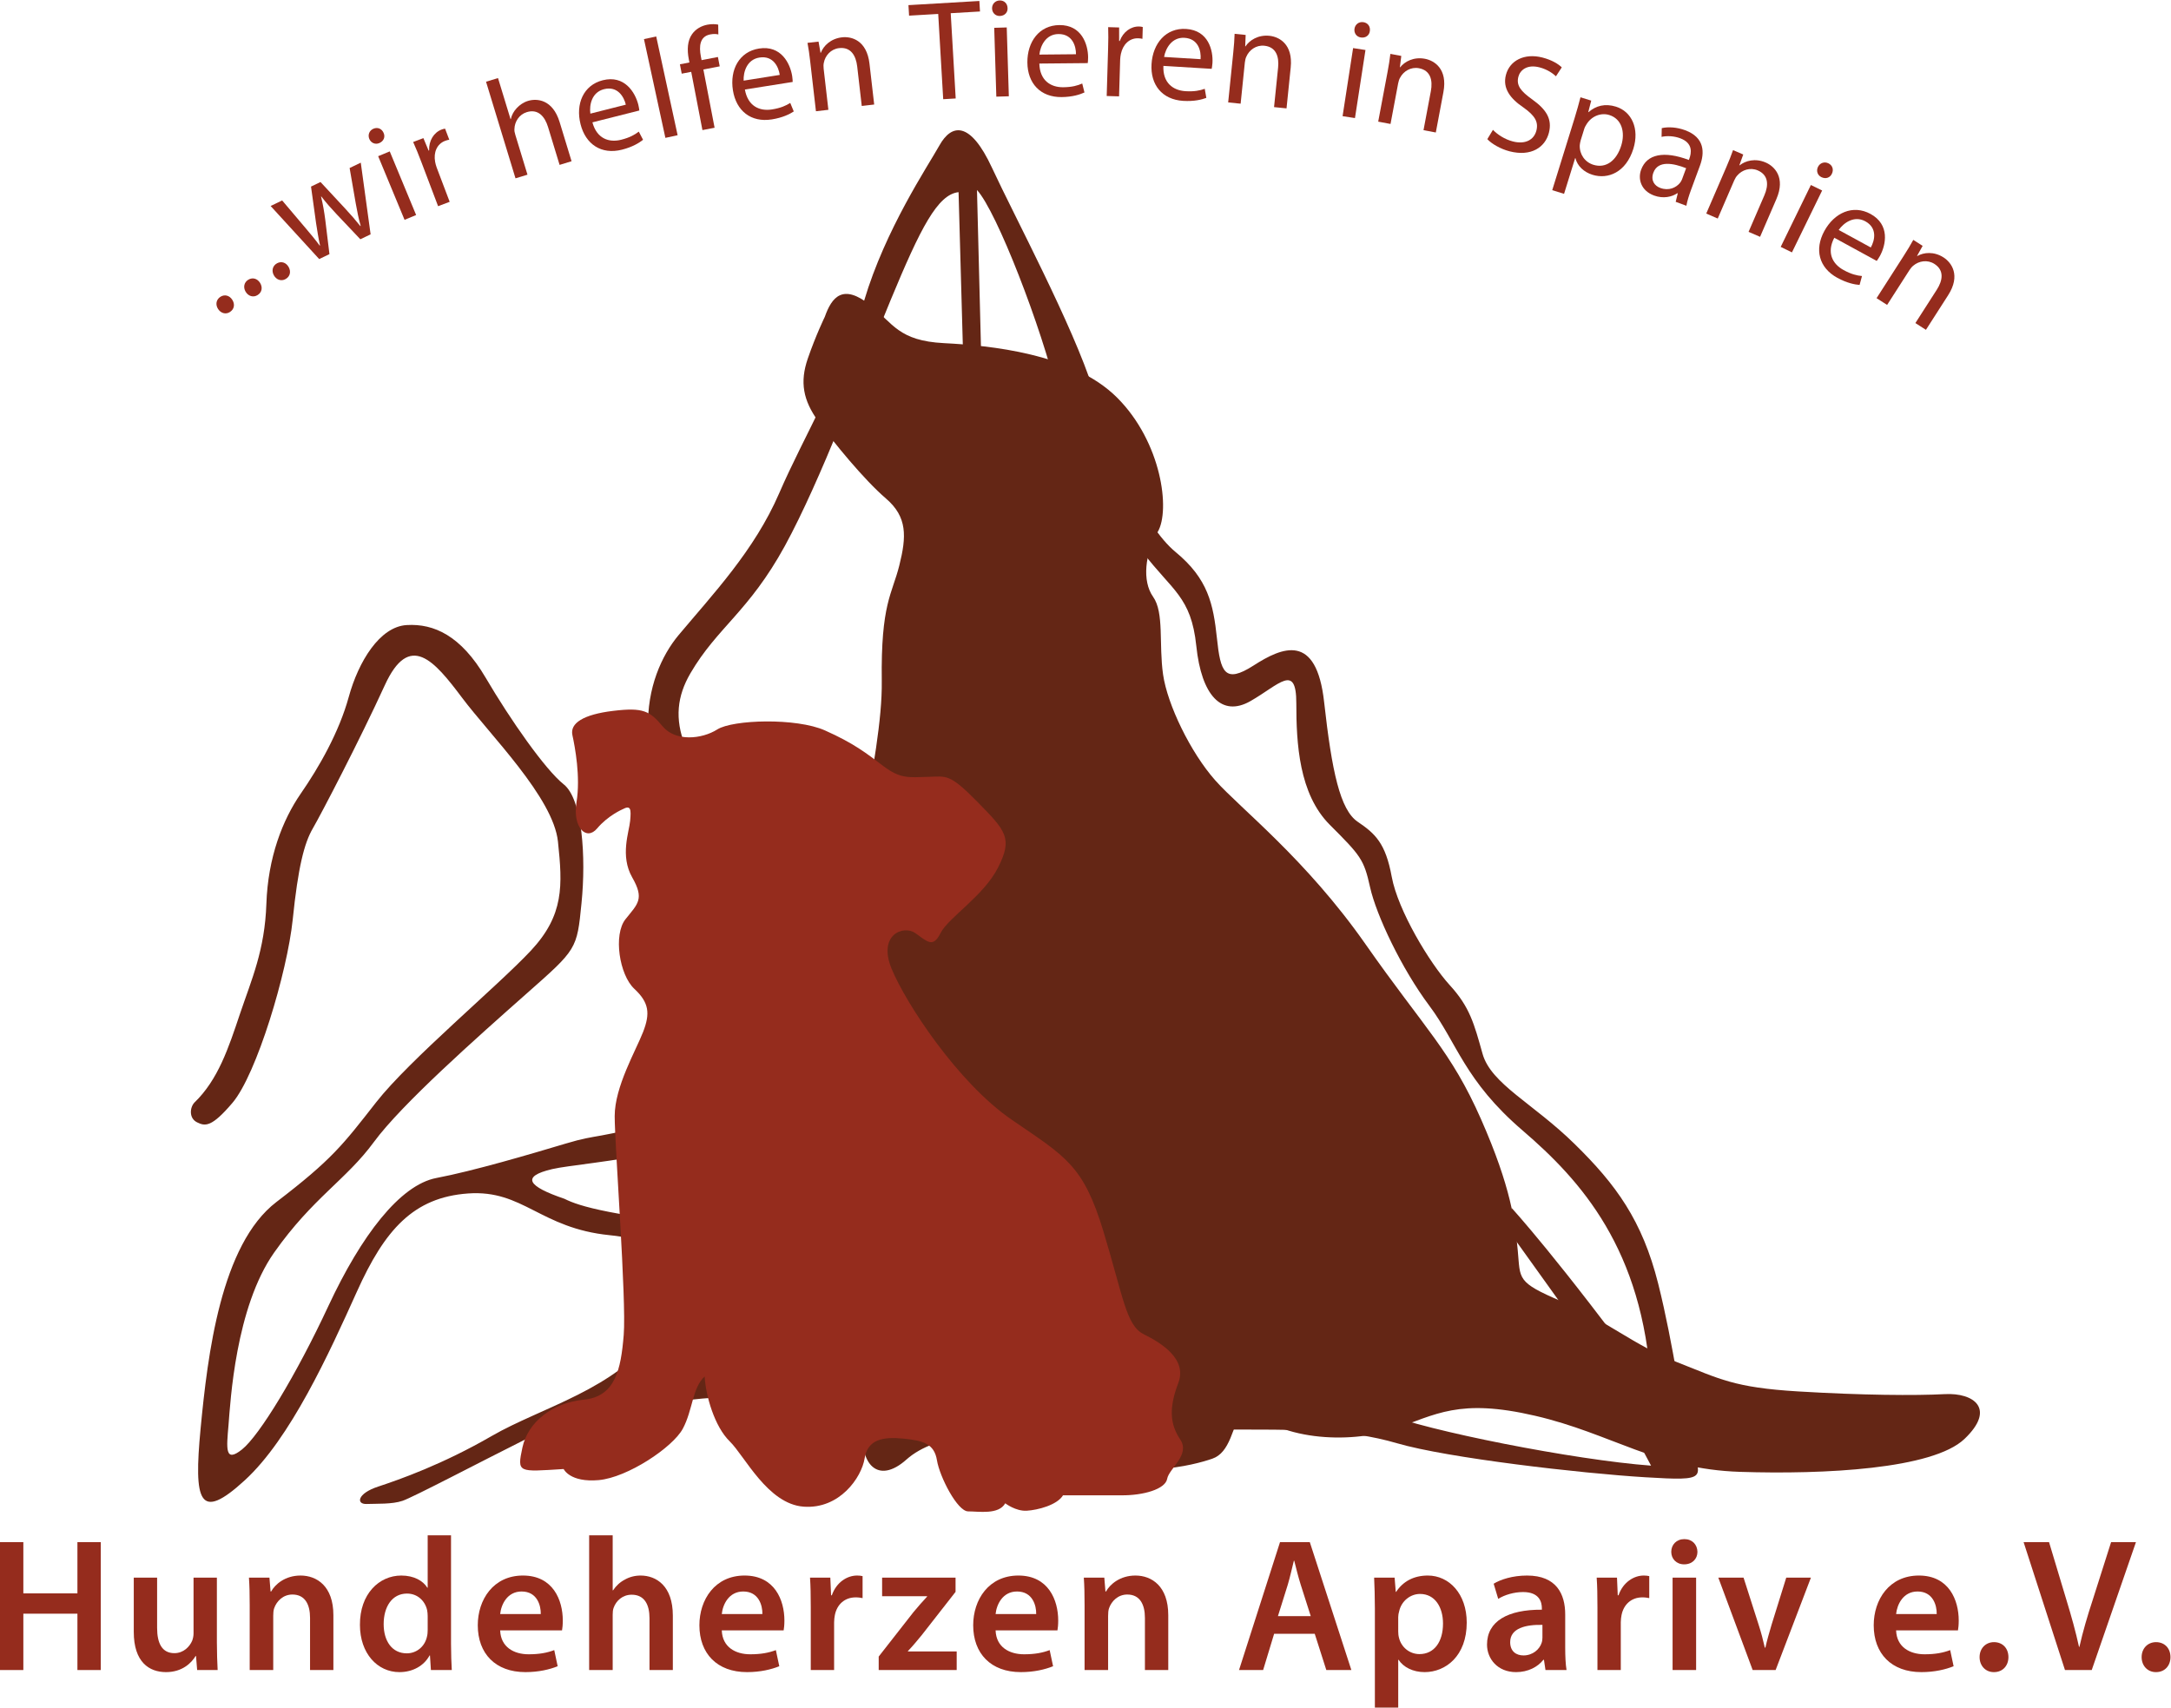 <?xml version="1.0" encoding="UTF-8" standalone="no"?>
<svg
   xmlns:dc="http://purl.org/dc/elements/1.1/"
   xmlns:cc="http://creativecommons.org/ns#"
   xmlns:rdf="http://www.w3.org/1999/02/22-rdf-syntax-ns#"
   xmlns:svg="http://www.w3.org/2000/svg"
   xmlns="http://www.w3.org/2000/svg"
   viewBox="0 0 366.04 287.933"
   height="287.933"
   width="366.04"
   xml:space="preserve"
   id="svg2"
   version="1.1"><defs
     id="defs6" /><g
     transform="matrix(1.333,0,0,-1.333,0,287.933)"
     id="g10"><g
       transform="scale(0.1)"
       id="g12"><path
         id="path14"
         style="fill:#642615;fill-opacity:1;fill-rule:nonzero;stroke:none"
         d="m 1993.13,484.77 95.2,-178.7 c -96.5,7.102 -285,44.301 -338.5,66.5 -53.4,22.2 -658.7,216.5 -817.799,232.801 -159.097,16.301 -199.199,28.699 -218,38.199 -46.797,15.899 -55.297,28.301 -15.597,37.602 39.597,9.297 227.699,18.797 293,90.5 65.196,71.797 62.596,219.098 -34,320.898 -96.5,101.7 -118,157.8 -84.102,215.9 33.902,58 73.699,77.6 119.402,161 45.596,83.5 95.496,218.8 133.696,310.8 38.1,92 59.6,133.8 86,136.7 3,-112.5 11.8,-419.4 11.8,-419.4 h 22.2 l -10.7,422.1 c 24.8,-26.7 81.7,-173.6 102,-259.1 20.2,-85.4 70.4,-150 107.6,-198.9 37.1,-48.9 61.3,-56.1 67.8,-118.7 6.5,-62.6 32,-90.6 68.5,-69.8 36.5,20.9 58,48.3 58,-2.6 0,-50.8 3.3,-114.8 42.4,-153.9 39.1,-39.1 43.1,-43.7 50.9,-78.9 7.8,-35.2 39.8,-103 75,-150 35.2,-47 44.3,-94.598 118,-157.801 73.7,-63.297 152,-150 162.4,-322.199 -117.4,160.402 -176.4,224.3 -176.4,224.3 l -1,-32.601 z m 145.8,-150.399 c -12.8,45 -21.6,122.301 -41.6,202 -20.1,79.801 -53.3,125.301 -105.7,176.598 -52.3,51.402 -105.6,75.801 -116.4,114 -10.7,38.101 -16.1,59.203 -41.6,87 -25.4,27.902 -65.5,94.501 -73.3,137.001 -7.8,42.6 -20.9,54.6 -43.1,69.6 -22.1,15 -32.6,63.3 -42.4,151.3 -9.7,88.1 -52.8,69.8 -89.3,46.3 -36.5,-23.4 -41.8,-8.4 -46.3,34.6 -4.6,43 -11.1,75 -52.2,108.9 -41.1,33.9 -78.9,124.6 -104.3,205.4 -25.5,80.9 -99.8,219.8 -127.9,280.5 -28,60.6 -51.5,55.4 -66.5,28.7 -15,-26.8 -68.5,-106.3 -95.3,-196.5 -26.9,-90.2 -76.2,-171.3 -107.499,-243.7 -31.297,-72.4 -84.097,-127.9 -127.199,-179.4 -43,-51.5 -74.301,-164.3 43.102,-293.5 117.296,-129.1 60.597,-287.6 -47,-316.9 -107.602,-29.399 -94.903,-19.598 -138.903,-32.801 -44,-13.199 -116.898,-34.699 -163.398,-43.5 -46.5,-8.797 -95.399,-73.399 -136.5,-161.399 -41,-88.101 -87.5,-164.398 -109.5,-182 -22,-17.601 -19.602,1.5 -17.102,30.801 2.403,29.399 8.801,148.699 57.703,218.199 48.899,69.399 91,91.899 126.2,139.899 35.199,47.902 129.597,131.5 193.199,187.801 63.601,56.199 63.601,55.699 69.398,114.4 5.903,58.7 1,131.6 -22.5,150.2 -23.398,18.6 -67.5,81.7 -98.797,135 -31.3,53.3 -65.5,68.5 -99.703,66.5 -34.297,-1.9 -61.199,-46.4 -73.398,-90.9 -12.199,-44.6 -37.699,-89.1 -60.699,-122.3 -23,-33.3 -41.5,-80.7 -43.5,-139.4 -2,-58.7 -18.602,-95.399 -33.301,-138.899 -14.602,-43.601 -27.801,-83.699 -57.699,-112.5 -5.801,-6.101 -7.2,-19.801 3.3,-25 10.399,-5.199 18.598,-6.199 44.7,24.5 30.699,36 69.398,165.301 76.3,231.801 6.797,66.498 14.598,96.898 25.399,115.398 10.801,18.6 59.699,112.5 91,181 31.301,68.5 62.601,31.3 97.801,-15.6 35.199,-47 115.398,-126.2 121.3,-182 5.899,-55.7 7.797,-92.9 -34.203,-137.9 -42.097,-45 -153.597,-138 -195.699,-191.8 -42.098,-53.801 -55.699,-72.301 -126.199,-126.2 -70.399,-53.8 -87,-193.601 -95.899,-286.601 -8.8,-92.899 -1.902,-118.399 55.797,-65.5 57.703,52.801 106.602,160.402 141.903,238.703 35.199,78.199 71.398,119.297 140.8,124.199 69.5,4.899 91,-44 179,-52.801 88.098,-8.8 106.7,-53.8 57.797,-124.3 C 780.133,402.871 684.734,379.871 622.133,343.672 559.531,307.469 505.234,288.469 478.332,279.57 c -26.898,-8.8 -27.898,-22.5 -14.699,-22 13.199,0.5 32.301,-0.5 45.5,4 13.199,4.399 97.801,48.899 154.601,77.301 56.797,28.5 190.7,54.598 276.797,54.598 86.099,0 507.399,-41.797 603.899,-41.797 96.5,0 159.1,1.297 222.7,-17.301 63.6,-18.601 232.8,-38.101 314,-43 81.2,-4.902 70.5,-2 57.8,43" /><path
         id="path16"
         style="fill:#642615;fill-opacity:1;fill-rule:nonzero;stroke:none"
         d="m 1043.24,1759.24 c 8.8,24.94 22.74,42.8 57.71,14.67 28.67,-23.05 35.71,-45 92.94,-47.93 57.23,-2.94 162.88,-12.72 219.13,-68.97 56.25,-56.25 67.5,-142.34 51.36,-169.73 -16.14,-27.39 -20.06,-62.12 -5.87,-82.17 14.18,-20.06 7.12,-60.17 12.61,-98.32 5.49,-38.15 34.83,-98.8 66.14,-134.02 31.3,-35.22 114.46,-99.29 189.78,-206.899 75.33,-107.609 108.1,-135 146.25,-221.582 38.15,-86.57 43.05,-130.109 46.47,-166.297 3.42,-36.203 -1.96,-39.621 55.27,-64.082 57.23,-24.461 90.98,-55.269 145.76,-76.789 54.78,-21.519 72.39,-32.289 153.59,-37.18 81.19,-4.89 148.21,-5.382 185.38,-3.421 37.17,1.96 65.05,-18.59 24.94,-56.739 -40.1,-38.152 -177.55,-45 -283.69,-41.582 -106.14,3.43 -162.39,48.43 -259.24,70.93 -96.85,22.5 -125.22,1.473 -180,-17.117 -54.78,-18.59 -147.72,-14.68 -188.8,32.277 -14.19,-31.297 -17.12,-61.629 -39.62,-69.457 -22.5,-7.82 -102.4,-29.672 -184.57,6.848 -82.17,36.519 -165.65,24.789 -202.17,-7.821 -36.52,-32.609 -60,-5.218 -54.79,40.43 5.22,45.652 -28.69,357.391 -27.39,520.441 1.31,163.04 52.18,326.08 50.87,423.91 -1.3,97.82 13.05,109.56 22.18,146.09 9.13,36.52 10.43,61.3 -16.96,84.78 -27.39,23.48 -66.52,71.25 -85.6,97.66 -19.07,26.42 -23.48,49.4 -13.2,79.24 10.27,29.84 21.52,52.83 21.52,52.83" /><path
         id="path18"
         style="fill:#952c1d;fill-opacity:1;fill-rule:nonzero;stroke:none"
         d="m 787.258,1136.25 c 0,0 -18.258,-7.83 -31.953,-24.13 -13.7,-16.31 -31.305,1.3 -26.09,33.26 5.219,31.96 -1.957,69.78 -5.215,84.78 -3.262,15 13.695,26.09 51.52,30.65 37.828,4.57 46.304,0 62.609,-19.56 16.305,-19.57 49.566,-16.31 69.129,-3.91 19.566,12.39 99.782,15 136.302,-1.31 36.53,-16.3 52.18,-28.69 73.7,-45 21.52,-16.3 31.96,-14.35 56.09,-13.69 24.13,0.65 27.39,4.56 63.26,-31.96 35.87,-36.52 44.34,-45.65 26.08,-82.18 -18.26,-36.52 -63.26,-63.911 -73.04,-83.47 -9.78,-19.57 -16.96,-10.441 -31.96,0 -15,10.43 -47.6,-1.96 -30,-45 17.61,-43.05 83.48,-144.128 151.96,-191.089 68.48,-46.961 90.65,-57.391 116.09,-141.52 25.43,-84.129 28.69,-118.699 50.87,-129.789 22.17,-11.082 55.43,-31.301 43.69,-61.953 -11.74,-30.649 -10.77,-51.52 2.44,-71.09 13.21,-19.559 -14.18,-36.848 -16.46,-49.891 -2.28,-13.039 -30,-21.148 -58.04,-20.867 l -73.7,-0.011 c -7.5,-12.379 -32,-18.649 -45.91,-19.481 -13.9,-0.828 -27.16,9.391 -27.16,9.391 -8.28,-14.731 -33.42,-10.219 -46.95,-10.219 -13.54,0 -36.01,43.641 -39.43,64.668 -3.43,21.031 -17.61,24.941 -42.56,27.391 -24.94,2.449 -45,-0.489 -48.91,-24.95 -3.92,-24.449 -31.8,-64.558 -77.28,-61.14 -45.492,3.429 -74.352,64.082 -93.43,82.672 -19.074,18.578 -30.324,57.546 -31.629,82.007 -15.652,-14.027 -15,-42.718 -27.718,-66.199 -12.715,-23.48 -69.782,-61.629 -106.305,-64.89 -36.52,-3.258 -44.348,14.019 -44.348,14.019 -57.715,-3.59 -59.019,-5.219 -52.172,27.07 6.848,32.282 37.825,56.743 77.61,60.653 39.781,3.91 46.957,37.82 50.543,81.847 3.586,44.02 -11.414,239.672 -11.414,276.84 0,37.18 26.738,82.832 35.871,106.313 9.129,23.48 7.824,37.168 -11.09,54.777 -18.91,17.609 -26.738,68.481 -11.086,88.043 15.652,19.568 24.133,25.438 8.48,52.828 -15.652,27.39 -3.914,57.39 -2.609,71.74 1.305,14.35 1.02,20.27 -9.785,14.35" /><path
         id="path20"
         style="fill:#952c1d;fill-opacity:1;fill-rule:nonzero;stroke:none"
         d="m 29.523,209.289 v -64.797 h 68.406 v 64.797 H 127.449 V 47.52 H 97.93 V 118.801 H 29.523 V 47.52 H 0 V 209.289 h 29.523" /><path
         id="path22"
         style="fill:#952c1d;fill-opacity:1;fill-rule:nonzero;stroke:none"
         d="m 274.324,82.551 c 0,-13.91 0.485,-25.43 0.965,-35.031 h -25.926 l -1.437,17.762 h -0.481 c -5.039,-8.402 -16.562,-20.402 -37.441,-20.402 -21.359,0 -40.805,12.711 -40.805,50.883 V 164.41 h 29.524 v -63.609 c 0,-19.442 6.238,-31.93 21.84,-31.93 11.761,0 19.441,8.41 22.562,15.848 0.961,2.641 1.68,5.75 1.68,9.121 V 164.41 h 29.519 V 82.551" /><path
         id="path24"
         style="fill:#952c1d;fill-opacity:1;fill-rule:nonzero;stroke:none"
         d="m 315.836,129.609 c 0,13.43 -0.238,24.711 -0.957,34.801 h 25.922 l 1.433,-17.531 h 0.727 c 5.035,9.121 17.762,20.172 37.199,20.172 20.403,0 41.524,-13.211 41.524,-50.172 V 47.52 h -29.52 V 113.52 c 0,16.8 -6.242,29.519 -22.324,29.519 -11.758,0 -19.918,-8.398 -23.043,-17.277 -0.957,-2.641 -1.195,-6.242 -1.195,-9.602 V 47.52 h -29.766 v 82.09" /><path
         id="path26"
         style="fill:#952c1d;fill-opacity:1;fill-rule:nonzero;stroke:none"
         d="m 540.957,115.68 c 0,2.402 -0.238,5.281 -0.719,7.691 -2.64,11.508 -12,20.871 -25.441,20.871 -18.961,0 -29.524,-16.793 -29.524,-38.64 0,-21.372 10.563,-36.961 29.282,-36.961 12.004,0 22.562,8.16 25.445,20.879 0.719,2.641 0.957,5.52 0.957,8.641 z M 570.48,217.93 V 80.398 c 0,-12.008 0.481,-24.957 0.961,-32.879 H 545.039 L 543.84,66 h -0.481 c -6.964,-12.969 -21.125,-21.121 -38.164,-21.121 -27.84,0 -49.925,23.762 -49.925,59.762 -0.243,39.129 24.242,62.41 52.328,62.41 16.078,0 27.597,-6.719 32.882,-15.36 h 0.477 v 66.239 h 29.523" /><path
         id="path28"
         style="fill:#952c1d;fill-opacity:1;fill-rule:nonzero;stroke:none"
         d="m 684,118.332 c 0.238,10.797 -4.562,28.547 -24.238,28.547 -18.242,0 -25.922,-16.559 -27.125,-28.547 z M 632.637,97.68 c 0.718,-21.121 17.281,-30.238 36,-30.238 13.683,0 23.527,1.918 32.402,5.277 l 4.32,-20.398 c -10.078,-4.078 -23.996,-7.441 -40.796,-7.441 -37.926,0 -60.25,23.512 -60.25,59.281 0,32.399 19.679,62.891 57.128,62.891 38.161,0 50.399,-31.199 50.399,-56.891 0,-5.519 -0.477,-9.84 -0.957,-12.48 h -78.246" /><path
         id="path30"
         style="fill:#952c1d;fill-opacity:1;fill-rule:nonzero;stroke:none"
         d="m 745.191,217.93 h 29.766 v -69.598 h 0.477 c 3.597,5.508 8.644,10.316 14.644,13.43 5.758,3.359 12.719,5.289 20.16,5.289 19.922,0 40.801,-13.211 40.801,-50.653 V 47.52 H 821.52 v 65.519 c 0,17.043 -6.243,29.77 -22.567,29.77 -11.515,0 -19.676,-7.688 -22.801,-16.559 -0.957,-2.41 -1.195,-5.531 -1.195,-8.891 V 47.52 H 745.191 V 217.93" /><path
         id="path32"
         style="fill:#952c1d;fill-opacity:1;fill-rule:nonzero;stroke:none"
         d="m 964.313,118.332 c 0.238,10.797 -4.563,28.547 -24.239,28.547 -18.242,0 -25.926,-16.559 -27.125,-28.547 z M 912.949,97.68 c 0.719,-21.121 17.281,-30.238 36,-30.238 13.684,0 23.528,1.918 32.403,5.277 l 4.324,-20.398 c -10.078,-4.078 -24,-7.441 -40.805,-7.441 -37.922,0 -60.246,23.512 -60.246,59.281 0,32.399 19.684,62.891 57.129,62.891 38.156,0 50.398,-31.199 50.398,-56.891 0,-5.519 -0.476,-9.84 -0.957,-12.48 h -78.246" /><path
         id="path34"
         style="fill:#952c1d;fill-opacity:1;fill-rule:nonzero;stroke:none"
         d="m 1025.5,126.719 c 0,15.84 -0.24,27.121 -0.95,37.691 h 25.67 l 0.97,-22.32 h 0.96 c 5.76,16.558 19.44,24.961 31.92,24.961 2.88,0 4.56,-0.25 6.96,-0.731 v -27.84 c -2.4,0.481 -5.04,0.961 -8.64,0.961 -14.16,0 -23.76,-9.121 -26.4,-22.312 -0.48,-2.649 -0.96,-5.77 -0.96,-9.129 V 47.52 h -29.53 v 79.2" /><path
         id="path36"
         style="fill:#952c1d;fill-opacity:1;fill-rule:nonzero;stroke:none"
         d="m 1111.42,64.559 43.93,56.16 c 6,7.211 11.04,12.972 17.28,19.691 v 0.469 h -56.89 v 23.531 h 92.89 v -18.012 l -42.97,-54.957 c -5.75,-6.961 -11.28,-13.68 -17.28,-19.922 v -0.48 h 61.69 V 47.52 h -98.65 v 17.039" /><path
         id="path38"
         style="fill:#952c1d;fill-opacity:1;fill-rule:nonzero;stroke:none"
         d="m 1310.63,118.332 c 0.24,10.797 -4.56,28.547 -24.24,28.547 -18.24,0 -25.92,-16.559 -27.12,-28.547 z m -51.36,-20.652 c 0.72,-21.121 17.28,-30.238 36,-30.238 13.68,0 23.52,1.918 32.4,5.277 l 4.32,-20.398 c -10.08,-4.078 -24,-7.441 -40.8,-7.441 -37.92,0 -60.25,23.512 -60.25,59.281 0,32.399 19.69,62.891 57.13,62.891 38.16,0 50.4,-31.199 50.4,-56.891 0,-5.519 -0.48,-9.84 -0.96,-12.48 h -78.24" /><path
         id="path40"
         style="fill:#952c1d;fill-opacity:1;fill-rule:nonzero;stroke:none"
         d="m 1371.82,129.609 c 0,13.43 -0.24,24.711 -0.96,34.801 h 25.93 l 1.43,-17.531 h 0.73 c 5.03,9.121 17.76,20.172 37.2,20.172 20.4,0 41.53,-13.211 41.53,-50.172 V 47.52 h -29.53 V 113.52 c 0,16.8 -6.25,29.519 -22.32,29.519 -11.77,0 -19.92,-8.398 -23.05,-17.277 -0.95,-2.641 -1.19,-6.242 -1.19,-9.602 V 47.52 h -29.77 v 82.09" /><path
         id="path42"
         style="fill:#952c1d;fill-opacity:1;fill-rule:nonzero;stroke:none"
         d="m 1657.91,115.68 -12.72,39.84 c -3.12,9.851 -5.77,20.878 -8.17,30.25 h -0.48 c -2.4,-9.372 -4.79,-20.649 -7.67,-30.25 l -12.48,-39.84 z m -46.33,-22.321 -13.91,-45.84 h -30.49 l 51.84,161.769 h 37.69 l 52.56,-161.769 h -31.68 l -14.64,45.84 h -51.37" /><path
         id="path44"
         style="fill:#952c1d;fill-opacity:1;fill-rule:nonzero;stroke:none"
         d="m 1768.54,96.481 c 0,-2.879 0.24,-5.52 0.96,-8.16 2.88,-12.012 13.44,-20.641 25.92,-20.641 18.72,0 29.77,15.602 29.77,38.64 0,20.641 -10.09,37.45 -29.05,37.45 -12.24,0 -23.52,-8.891 -26.4,-21.848 -0.73,-2.402 -1.2,-5.043 -1.2,-7.442 z m -29.53,29.04 c 0,15.359 -0.47,27.851 -0.95,38.89 h 25.91 l 1.45,-18.012 h 0.48 c 8.64,13.211 22.32,20.653 40.08,20.653 26.88,0 49.21,-23.051 49.21,-59.52 0,-42.25 -26.65,-62.652 -53.29,-62.652 -14.64,0 -26.88,6.242 -32.89,15.59 h -0.47 V 0 h -29.53 v 125.52" /><path
         id="path46"
         style="fill:#952c1d;fill-opacity:1;fill-rule:nonzero;stroke:none"
         d="m 1950.94,104.641 c -20.88,0.48 -40.8,-4.082 -40.8,-21.84 0,-11.52 7.44,-16.801 16.8,-16.801 11.76,0 20.4,7.68 23.04,16.082 0.72,2.148 0.96,4.559 0.96,6.477 z m 28.81,-29.039 c 0,-10.562 0.47,-20.891 1.68,-28.082 h -26.64 l -1.93,12.949 h -0.72 c -7.2,-9.117 -19.44,-15.59 -34.56,-15.59 -23.53,0 -36.73,17.043 -36.73,34.793 0,29.539 26.17,44.41 69.37,44.168 v 1.922 c 0,7.679 -3.12,20.41 -23.76,20.41 -11.52,0 -23.52,-3.613 -31.44,-8.641 l -5.76,19.188 c 8.64,5.293 23.76,10.332 42.23,10.332 37.46,0 48.26,-23.762 48.26,-49.211 V 75.602" /><path
         id="path48"
         style="fill:#952c1d;fill-opacity:1;fill-rule:nonzero;stroke:none"
         d="m 2020.53,126.719 c 0,15.84 -0.24,27.121 -0.96,37.691 h 25.68 l 0.96,-22.32 h 0.96 c 5.76,16.558 19.44,24.961 31.92,24.961 2.88,0 4.56,-0.25 6.96,-0.731 v -27.84 c -2.4,0.481 -5.03,0.961 -8.64,0.961 -14.16,0 -23.76,-9.121 -26.39,-22.312 -0.49,-2.649 -0.97,-5.77 -0.97,-9.129 V 47.52 h -29.52 v 79.2" /><path
         id="path50"
         style="fill:#952c1d;fill-opacity:1;fill-rule:nonzero;stroke:none"
         d="M 2115.57,47.52 V 164.41 h 29.76 V 47.52 Z m 31.44,149.531 c 0,-8.879 -6.48,-15.84 -16.8,-15.84 -9.84,0 -16.32,6.961 -16.32,15.84 0,9.121 6.72,16.078 16.56,16.078 10.08,0 16.32,-6.957 16.56,-16.078" /><path
         id="path52"
         style="fill:#952c1d;fill-opacity:1;fill-rule:nonzero;stroke:none"
         d="m 2205.33,164.41 18.97,-59.289 c 3.36,-10.32 5.76,-19.68 7.92,-29.281 h 0.72 c 2.16,9.602 4.79,18.719 7.92,29.281 l 18.48,59.289 h 31.2 L 2245.9,47.52 h -29.04 L 2173.41,164.41 h 31.92" /><path
         id="path54"
         style="fill:#952c1d;fill-opacity:1;fill-rule:nonzero;stroke:none"
         d="m 2449.65,118.332 c 0.24,10.797 -4.56,28.547 -24.24,28.547 -18.24,0 -25.93,-16.559 -27.13,-28.547 z m -51.37,-20.652 c 0.72,-21.121 17.29,-30.238 36.01,-30.238 13.68,0 23.52,1.918 32.4,5.277 l 4.33,-20.398 c -10.09,-4.078 -24.01,-7.441 -40.81,-7.441 -37.92,0 -60.25,23.512 -60.25,59.281 0,32.399 19.69,62.891 57.13,62.891 38.16,0 50.4,-31.199 50.4,-56.891 0,-5.519 -0.48,-9.84 -0.96,-12.48 h -78.25" /><path
         id="path56"
         style="fill:#952c1d;fill-opacity:1;fill-rule:nonzero;stroke:none"
         d="m 2521.88,44.879 c -10.56,0 -18,8.152 -18,18.953 0,11.047 7.68,18.969 18.24,18.969 10.8,0 18.24,-7.691 18.24,-18.969 0,-10.801 -7.2,-18.953 -18.24,-18.953 h -0.24" /><path
         id="path58"
         style="fill:#952c1d;fill-opacity:1;fill-rule:nonzero;stroke:none"
         d="m 2611.88,47.52 -52.32,161.769 h 32.17 l 22.08,-73.437 c 6.24,-20.403 11.51,-39.371 15.84,-59.051 h 0.48 c 4.31,19.199 10.08,38.879 16.56,58.57 l 23.52,73.918 h 31.44 L 2645.73,47.52 h -33.85" /><path
         id="path60"
         style="fill:#952c1d;fill-opacity:1;fill-rule:nonzero;stroke:none"
         d="m 2726.85,44.879 c -10.57,0 -18.01,8.152 -18.01,18.953 0,11.047 7.68,18.969 18.24,18.969 10.8,0 18.24,-7.691 18.24,-18.969 0,-10.801 -7.19,-18.953 -18.24,-18.953 h -0.23" /><path
         id="path62"
         style="fill:#952c1d;fill-opacity:1;fill-rule:nonzero;stroke:none"
         d="m 290.676,1765.27 c -5.168,-3.27 -11.418,-1.48 -14.895,3.98 -3.562,5.63 -2.273,11.99 3.047,15.37 5.317,3.38 11.477,1.74 15.039,-3.89 3.473,-5.47 2.582,-11.79 -3.043,-15.36 l -0.148,-0.1" /><path
         id="path64"
         style="fill:#952c1d;fill-opacity:1;fill-rule:nonzero;stroke:none"
         d="m 325.453,1786.58 c -5.262,-3.12 -11.465,-1.14 -14.769,4.43 -3.399,5.73 -1.914,12.05 3.507,15.27 5.418,3.21 11.528,1.39 14.926,-4.34 3.305,-5.58 2.223,-11.87 -3.508,-15.27 l -0.156,-0.09" /><path
         id="path66"
         style="fill:#952c1d;fill-opacity:1;fill-rule:nonzero;stroke:none"
         d="m 361.027,1806.94 c -5.351,-2.97 -11.492,-0.81 -14.629,4.85 -3.234,5.84 -1.562,12.11 3.946,15.16 5.511,3.06 11.562,1.06 14.789,-4.77 3.144,-5.66 1.879,-11.93 -3.949,-15.16 l -0.157,-0.08" /><path
         id="path68"
         style="fill:#952c1d;fill-opacity:1;fill-rule:nonzero;stroke:none"
         d="m 356.895,1906.48 29.562,-34.91 c 6.477,-7.67 12.488,-14.76 17.844,-22.17 l 0.488,0.24 c -2.035,8.8 -3.492,18.48 -5.031,28.32 l -6.367,46.06 12,5.78 31.035,-33.41 c 7.441,-8 13.691,-15.18 19.293,-22.27 l 0.488,0.23 c -2.523,8.57 -4.391,17.86 -6.242,28.35 l -7.754,44.8 14.113,6.78 12.438,-90.67 -12.981,-6.23 -30.015,31.69 c -6.965,7.43 -12.977,14.13 -19.368,22.44 l -0.328,-0.15 c 2.578,-10.35 4.043,-19.63 5.34,-29.39 l 5.281,-43.39 -12.976,-6.24 -61.418,67.12 14.598,7.02" /><path
         id="path70"
         style="fill:#952c1d;fill-opacity:1;fill-rule:nonzero;stroke:none"
         d="m 511.703,1881.96 -33.383,80.5 14.641,6.07 33.379,-80.49 z m -26.465,109.88 c 2.239,-4.92 0.235,-10.43 -5.59,-12.84 -5.156,-2.14 -10.468,0.34 -12.539,5.32 -2.136,5.16 0.036,10.74 5.356,12.95 5.488,2.27 10.637,-0.27 12.773,-5.43" /><path
         id="path72"
         style="fill:#952c1d;fill-opacity:1;fill-rule:nonzero;stroke:none"
         d="m 532.883,1955.25 c -3.633,9.59 -6.93,17.78 -10.305,25.16 l 12.961,4.91 6.566,-15.79 0.668,0.25 c -0.437,12.35 5.864,22.62 15.797,26.39 1.68,0.64 2.926,0.92 4.399,1.09 l 5.293,-13.97 c -1.645,-0.24 -3.223,-0.65 -5.242,-1.41 -10.434,-3.95 -14.84,-14.67 -12.653,-26.55 0.43,-2.14 0.985,-4.63 1.942,-7.15 l 16.457,-43.42 -14.645,-5.55 -21.238,56.04" /><path
         id="path74"
         style="fill:#952c1d;fill-opacity:1;fill-rule:nonzero;stroke:none"
         d="m 614.762,2056.66 15.144,4.62 15.852,-51.98 0.347,0.11 c 1.094,5.04 3.731,9.98 7.586,13.98 3.688,3.94 8.497,7.29 14.18,9.02 11.188,3.42 31.188,1.99 39.953,-26.75 l 15.117,-49.57 -15.148,-4.63 -14.59,47.85 c -4.098,13.43 -12.547,23.26 -26.836,18.91 -9.812,-2.99 -15.457,-12.24 -15.691,-21.34 -0.231,-2.33 0.281,-4.62 1.172,-7.54 l 15.324,-50.26 -15.145,-4.62 -37.265,122.2" /><path
         id="path76"
         style="fill:#952c1d;fill-opacity:1;fill-rule:nonzero;stroke:none"
         d="m 791.574,2027.64 c -2.297,9.82 -10.324,23.94 -27.605,19.58 -15.535,-3.93 -18.723,-19.96 -17.258,-30.92 z m -42.261,-22.38 c 5.601,-20.68 21.027,-25.88 36.386,-22 10.996,2.77 17.149,6.37 22.289,10.27 l 5.395,-10.33 c -4.793,-3.82 -13.293,-9.12 -26.738,-12.52 -26.004,-6.57 -45.907,6.79 -52.348,32.28 -6.434,25.48 3.508,49.34 28.117,55.57 27.582,6.96 41.043,-15.45 44.965,-30.98 0.797,-3.15 1.062,-5.68 1.285,-7.3 l -59.351,-14.99" /><path
         id="path78"
         style="fill:#952c1d;fill-opacity:1;fill-rule:nonzero;stroke:none"
         d="m 814.523,2110.56 15.481,3.36 27.086,-124.92 -15.485,-3.36 -27.082,124.92" /><path
         id="path80"
         style="fill:#952c1d;fill-opacity:1;fill-rule:nonzero;stroke:none"
         d="m 888.473,1995.48 -14.192,73.69 -12.011,-2.31 -2.278,11.83 12.012,2.32 -0.781,4.06 c -2.317,12.02 -1.774,23.48 4.144,31.77 4.742,6.77 12.074,10.57 19.321,11.96 5.472,1.06 10.484,0.74 13.726,0.08 l 0.195,-12.42 c -2.5,0.62 -5.855,0.89 -10.269,0.04 -13.25,-2.55 -14.363,-14.86 -11.844,-27.94 l 0.883,-4.6 20.672,3.99 2.281,-11.84 -20.672,-3.98 14.188,-73.68 -15.375,-2.97" /><path
         id="path82"
         style="fill:#952c1d;fill-opacity:1;fill-rule:nonzero;stroke:none"
         d="m 986.266,2065.27 c -1.407,9.98 -8.125,24.77 -25.727,21.97 -15.82,-2.51 -20.441,-18.19 -19.961,-29.22 z m -44.086,-18.48 c 3.715,-21.11 18.605,-27.67 34.25,-25.18 11.199,1.78 17.644,4.8 23.117,8.22 l 4.443,-10.77 c -5.119,-3.36 -14.056,-7.89 -27.744,-10.06 -26.488,-4.2 -45.101,10.88 -49.223,36.84 -4.121,25.95 7.918,48.82 32.981,52.8 28.086,4.46 39.48,-19.06 41.986,-34.88 0.51,-3.21 0.55,-5.75 0.63,-7.38 l -60.44,-9.59" /><path
         id="path84"
         style="fill:#952c1d;fill-opacity:1;fill-rule:nonzero;stroke:none"
         d="m 1024.77,2082.46 c -1.03,8.94 -2.05,16.25 -3.41,23.35 l 13.95,1.6 2.54,-14.2 0.36,0.04 c 3.34,8.72 12.43,17.92 26.74,19.57 11.98,1.38 31.4,-3.63 34.82,-33.32 l 5.95,-51.68 -15.73,-1.81 -5.75,49.89 c -1.61,13.95 -8.13,24.98 -22.97,23.27 -10.38,-1.2 -17.58,-9.46 -19.25,-18.53 -0.49,-2.05 -0.54,-4.77 -0.23,-7.46 l 5.99,-52.04 -15.73,-1.81 -7.28,63.13" /><path
         id="path86"
         style="fill:#952c1d;fill-opacity:1;fill-rule:nonzero;stroke:none"
         d="m 1186.69,2142.4 -36.85,-2.16 -0.78,13.3 89.7,5.26 0.78,-13.3 -37.03,-2.17 6.31,-107.85 -15.81,-0.93 -6.32,107.85" /><path
         id="path88"
         style="fill:#952c1d;fill-opacity:1;fill-rule:nonzero;stroke:none"
         d="m 1260.2,2037.77 -2.66,87.07 15.83,0.49 2.66,-87.08 z m 14.22,112.08 c 0.35,-5.4 -3.48,-9.83 -9.78,-10.03 -5.57,-0.16 -9.66,4.04 -9.82,9.43 -0.18,5.57 3.83,10.02 9.58,10.2 5.94,0.18 9.85,-4.02 10.02,-9.6" /><path
         id="path90"
         style="fill:#952c1d;fill-opacity:1;fill-rule:nonzero;stroke:none"
         d="m 1360.96,2091.42 c 0.09,10.08 -4.38,25.71 -22.2,25.54 -16.03,-0.15 -22.91,-14.98 -24.07,-25.97 z m -46.35,-11.78 c 0.57,-21.42 14.33,-30.11 30.18,-29.96 11.34,0.1 18.16,2.14 24.08,4.72 l 2.81,-11.32 c -5.56,-2.57 -15.07,-5.72 -28.94,-5.85 -26.83,-0.25 -43.02,17.43 -43.26,43.72 -0.25,26.28 15.04,47.13 40.43,47.37 28.45,0.27 36.24,-24.69 36.39,-40.72 0.03,-3.24 -0.3,-5.76 -0.46,-7.39 l -61.23,-0.57" /><path
         id="path92"
         style="fill:#952c1d;fill-opacity:1;fill-rule:nonzero;stroke:none"
         d="m 1401.58,2098.51 c 0.31,10.26 0.39,19.08 0.09,27.19 l 13.85,-0.41 0.03,-17.11 0.73,-0.02 c 4.3,11.58 14.05,18.67 24.67,18.36 1.79,-0.06 3.05,-0.28 4.48,-0.68 l -0.44,-14.93 c -1.62,0.41 -3.23,0.63 -5.38,0.7 -11.16,0.33 -19.33,-7.89 -21.84,-19.7 -0.42,-2.15 -0.86,-4.66 -0.94,-7.35 l -1.38,-46.42 -15.64,0.47 1.77,59.9" /><path
         id="path94"
         style="fill:#952c1d;fill-opacity:1;fill-rule:nonzero;stroke:none"
         d="m 1518.55,2085.17 c 0.8,10.04 -2.56,25.94 -20.34,27.03 -15.98,0.97 -23.89,-13.32 -25.82,-24.2 z m -47.03,-8.48 c -0.94,-21.39 12.17,-31.03 27.97,-32 11.32,-0.69 18.26,0.87 24.34,3.02 l 2,-11.48 c -5.72,-2.17 -15.42,-4.64 -29.25,-3.8 -26.76,1.64 -41.66,20.4 -40.06,46.62 1.61,26.22 18.32,45.93 43.64,44.38 28.38,-1.73 34.39,-27.16 33.41,-43.14 -0.19,-3.24 -0.71,-5.73 -0.98,-7.33 l -61.07,3.73" /><path
         id="path96"
         style="fill:#952c1d;fill-opacity:1;fill-rule:nonzero;stroke:none"
         d="m 1559.91,2093.72 c 0.92,8.96 1.49,16.32 1.68,23.54 l 13.98,-1.42 -0.57,-14.43 0.35,-0.03 c 5.15,7.8 16.01,14.83 30.33,13.37 12.01,-1.23 29.91,-10.3 26.87,-40.04 l -5.29,-51.77 -15.78,1.61 5.12,49.98 c 1.43,13.98 -2.58,26.15 -17.45,27.67 -10.39,1.06 -19.2,-5.46 -22.78,-13.96 -0.92,-1.9 -1.55,-4.55 -1.83,-7.24 l -5.33,-52.12 -15.76,1.6 6.46,63.24" /><path
         id="path98"
         style="fill:#952c1d;fill-opacity:1;fill-rule:nonzero;stroke:none"
         d="m 1732.63,2120.71 c -0.65,-5.36 -5.22,-9.02 -11.45,-8.06 -5.52,0.85 -8.77,5.72 -7.95,11.06 0.85,5.52 5.61,9.15 11.3,8.27 5.87,-0.9 8.95,-5.75 8.1,-11.27 z m -34.47,-107.61 13.3,86.11 15.65,-2.42 -13.29,-86.11 -15.66,2.42" /><path
         id="path100"
         style="fill:#952c1d;fill-opacity:1;fill-rule:nonzero;stroke:none"
         d="m 1754.97,2068.59 c 1.67,8.84 2.85,16.12 3.65,23.3 l 13.8,-2.6 -1.77,-14.31 0.35,-0.07 c 5.77,7.34 17.17,13.43 31.32,10.77 11.85,-2.23 28.91,-12.76 23.38,-42.12 l -9.61,-51.11 -15.56,2.93 9.29,49.34 c 2.58,13.8 -0.38,26.25 -15.05,29.02 -10.27,1.92 -19.58,-3.83 -23.87,-11.99 -1.08,-1.82 -1.92,-4.41 -2.42,-7.06 l -9.68,-51.46 -15.57,2.93 11.74,62.43" /><path
         id="path102"
         style="fill:#952c1d;fill-opacity:1;fill-rule:nonzero;stroke:none"
         d="m 1888.36,1995.78 c 5.72,-5.93 14.76,-11.97 25.21,-14.67 15.51,-3.98 26.67,1.87 29.73,13.72 2.82,10.98 -1.83,18.87 -16.12,29.05 -17.42,11.73 -26.71,24.71 -22.45,41.27 4.71,18.3 23.37,27.98 46.2,22.11 12.02,-3.1 20.02,-8.13 24.48,-12.44 l -7.36,-11.29 c -3.3,3.07 -10.25,8.58 -20.87,11.31 -16.04,4.13 -24.6,-3.88 -26.67,-11.9 -2.82,-10.98 2.93,-18.22 17.52,-28.67 17.89,-12.77 25.54,-24.96 21.09,-42.21 -4.67,-18.12 -22.17,-30.53 -49.87,-23.4 -11.33,2.92 -22.8,9.59 -28,15.39 l 7.11,11.73" /><path
         id="path104"
         style="fill:#952c1d;fill-opacity:1;fill-rule:nonzero;stroke:none"
         d="m 1999.4,1982.77 c -0.7,-2.23 -1,-4.4 -1.25,-6.41 -0.49,-11.34 6.37,-21.39 17.21,-24.76 15.99,-4.96 29.34,5.22 35.27,24.31 5.17,16.68 0.84,33.68 -15.16,38.65 -10.31,3.2 -22.24,-1.2 -28.69,-11.64 -1.11,-1.74 -2.32,-3.81 -2.95,-5.88 z m -8.08,26.83 c 3.31,10.66 5.64,19.36 7.75,27.38 l 13.59,-4.21 -3.74,-14.49 0.34,-0.11 c 9.33,8.22 21.01,11.2 34.6,6.98 20.12,-6.25 29.96,-27.97 22.11,-53.25 -9.29,-29.92 -32.11,-39.05 -51.72,-32.96 -11.01,3.42 -19.14,11.22 -21.56,21.02 l -0.35,0.11 -14.04,-45.23 -14.96,4.65 27.98,90.11" /><path
         id="path106"
         style="fill:#952c1d;fill-opacity:1;fill-rule:nonzero;stroke:none"
         d="m 2132.69,1947.27 c -16.1,6.32 -35.56,10.23 -41.42,-5.65 -3.54,-9.63 1.19,-16.55 8.79,-19.35 10.64,-3.93 19.89,0.34 24.81,6.39 1.07,1.34 2.03,2.9 2.59,4.42 z m 6.2,-27.42 c -2.62,-7.1 -4.83,-14.15 -5.87,-20.09 l -13.52,4.98 2.62,10.74 -0.51,0.18 c -6.92,-4.73 -17.82,-7.24 -29.48,-2.95 -16.55,6.11 -20.7,20.88 -16.35,32.7 7.29,19.76 28.84,24.1 60.36,12.29 l 0.63,1.69 c 2.49,6.75 5.12,19.6 -11.61,25.76 -7.6,2.81 -16.41,3.37 -23.53,1.76 l 0.24,11.05 c 8.37,1.9 19.22,1.16 29.54,-2.64 25,-9.21 24.78,-28.51 18.75,-44.89 l -11.27,-30.58" /><path
         id="path108"
         style="fill:#952c1d;fill-opacity:1;fill-rule:nonzero;stroke:none"
         d="m 2183.36,1948.22 c 3.56,8.26 6.33,15.11 8.69,21.93 l 12.89,-5.56 -4.89,-13.58 0.33,-0.14 c 7.26,5.88 19.72,9.32 32.94,3.6 11.08,-4.78 25.4,-18.81 13.55,-46.25 l -20.64,-47.76 -14.54,6.29 19.92,46.1 c 5.58,12.89 5.42,25.7 -8.29,31.63 -9.59,4.15 -19.95,0.59 -25.93,-6.44 -1.44,-1.54 -2.85,-3.87 -3.92,-6.35 l -20.78,-48.09 -14.54,6.28 25.21,58.34" /><path
         id="path110"
         style="fill:#952c1d;fill-opacity:1;fill-rule:nonzero;stroke:none"
         d="m 2317.07,1940.29 c -2.21,-4.94 -7.66,-7.09 -13.32,-4.32 -5.02,2.44 -6.68,8.06 -4.32,12.91 2.46,5.02 8.07,7.08 13.25,4.56 5.33,-2.6 6.83,-8.14 4.39,-13.15 z m -64.76,-92.56 38.18,78.29 14.23,-6.95 -38.18,-78.28 -14.23,6.94" /><path
         id="path112"
         style="fill:#952c1d;fill-opacity:1;fill-rule:nonzero;stroke:none"
         d="m 2366.27,1847 c 4.98,8.76 8.69,24.56 -6.94,33.1 -14.06,7.67 -27.29,-1.92 -33.66,-10.94 z m -46.18,12.29 c -9.94,-18.97 -2.17,-33.25 11.74,-40.84 9.94,-5.43 16.89,-6.97 23.31,-7.6 l -3.06,-11.25 c -6.1,0.47 -15.94,2.35 -28.1,8.99 -23.53,12.84 -29.06,36.15 -16.47,59.21 12.59,23.06 36.08,33.8 58.35,21.65 24.96,-13.62 19.61,-39.2 11.93,-53.25 -1.55,-2.85 -3.07,-4.88 -4,-6.22 l -53.7,29.31" /><path
         id="path114"
         style="fill:#952c1d;fill-opacity:1;fill-rule:nonzero;stroke:none"
         d="m 2407.89,1836.36 c 4.86,7.57 8.69,13.89 12.13,20.24 l 11.82,-7.58 -7.02,-12.61 0.3,-0.2 c 8.11,4.64 20.96,6.01 33.09,-1.76 10.15,-6.51 22.02,-22.68 5.89,-47.83 l -28.09,-43.8 -13.33,8.56 27.12,42.27 c 7.57,11.82 9.5,24.49 -3.08,32.56 -8.79,5.63 -19.59,3.8 -26.62,-2.17 -1.68,-1.28 -3.44,-3.36 -4.9,-5.63 l -28.29,-44.09 -13.33,8.55 34.31,53.49" /></g></g></svg>